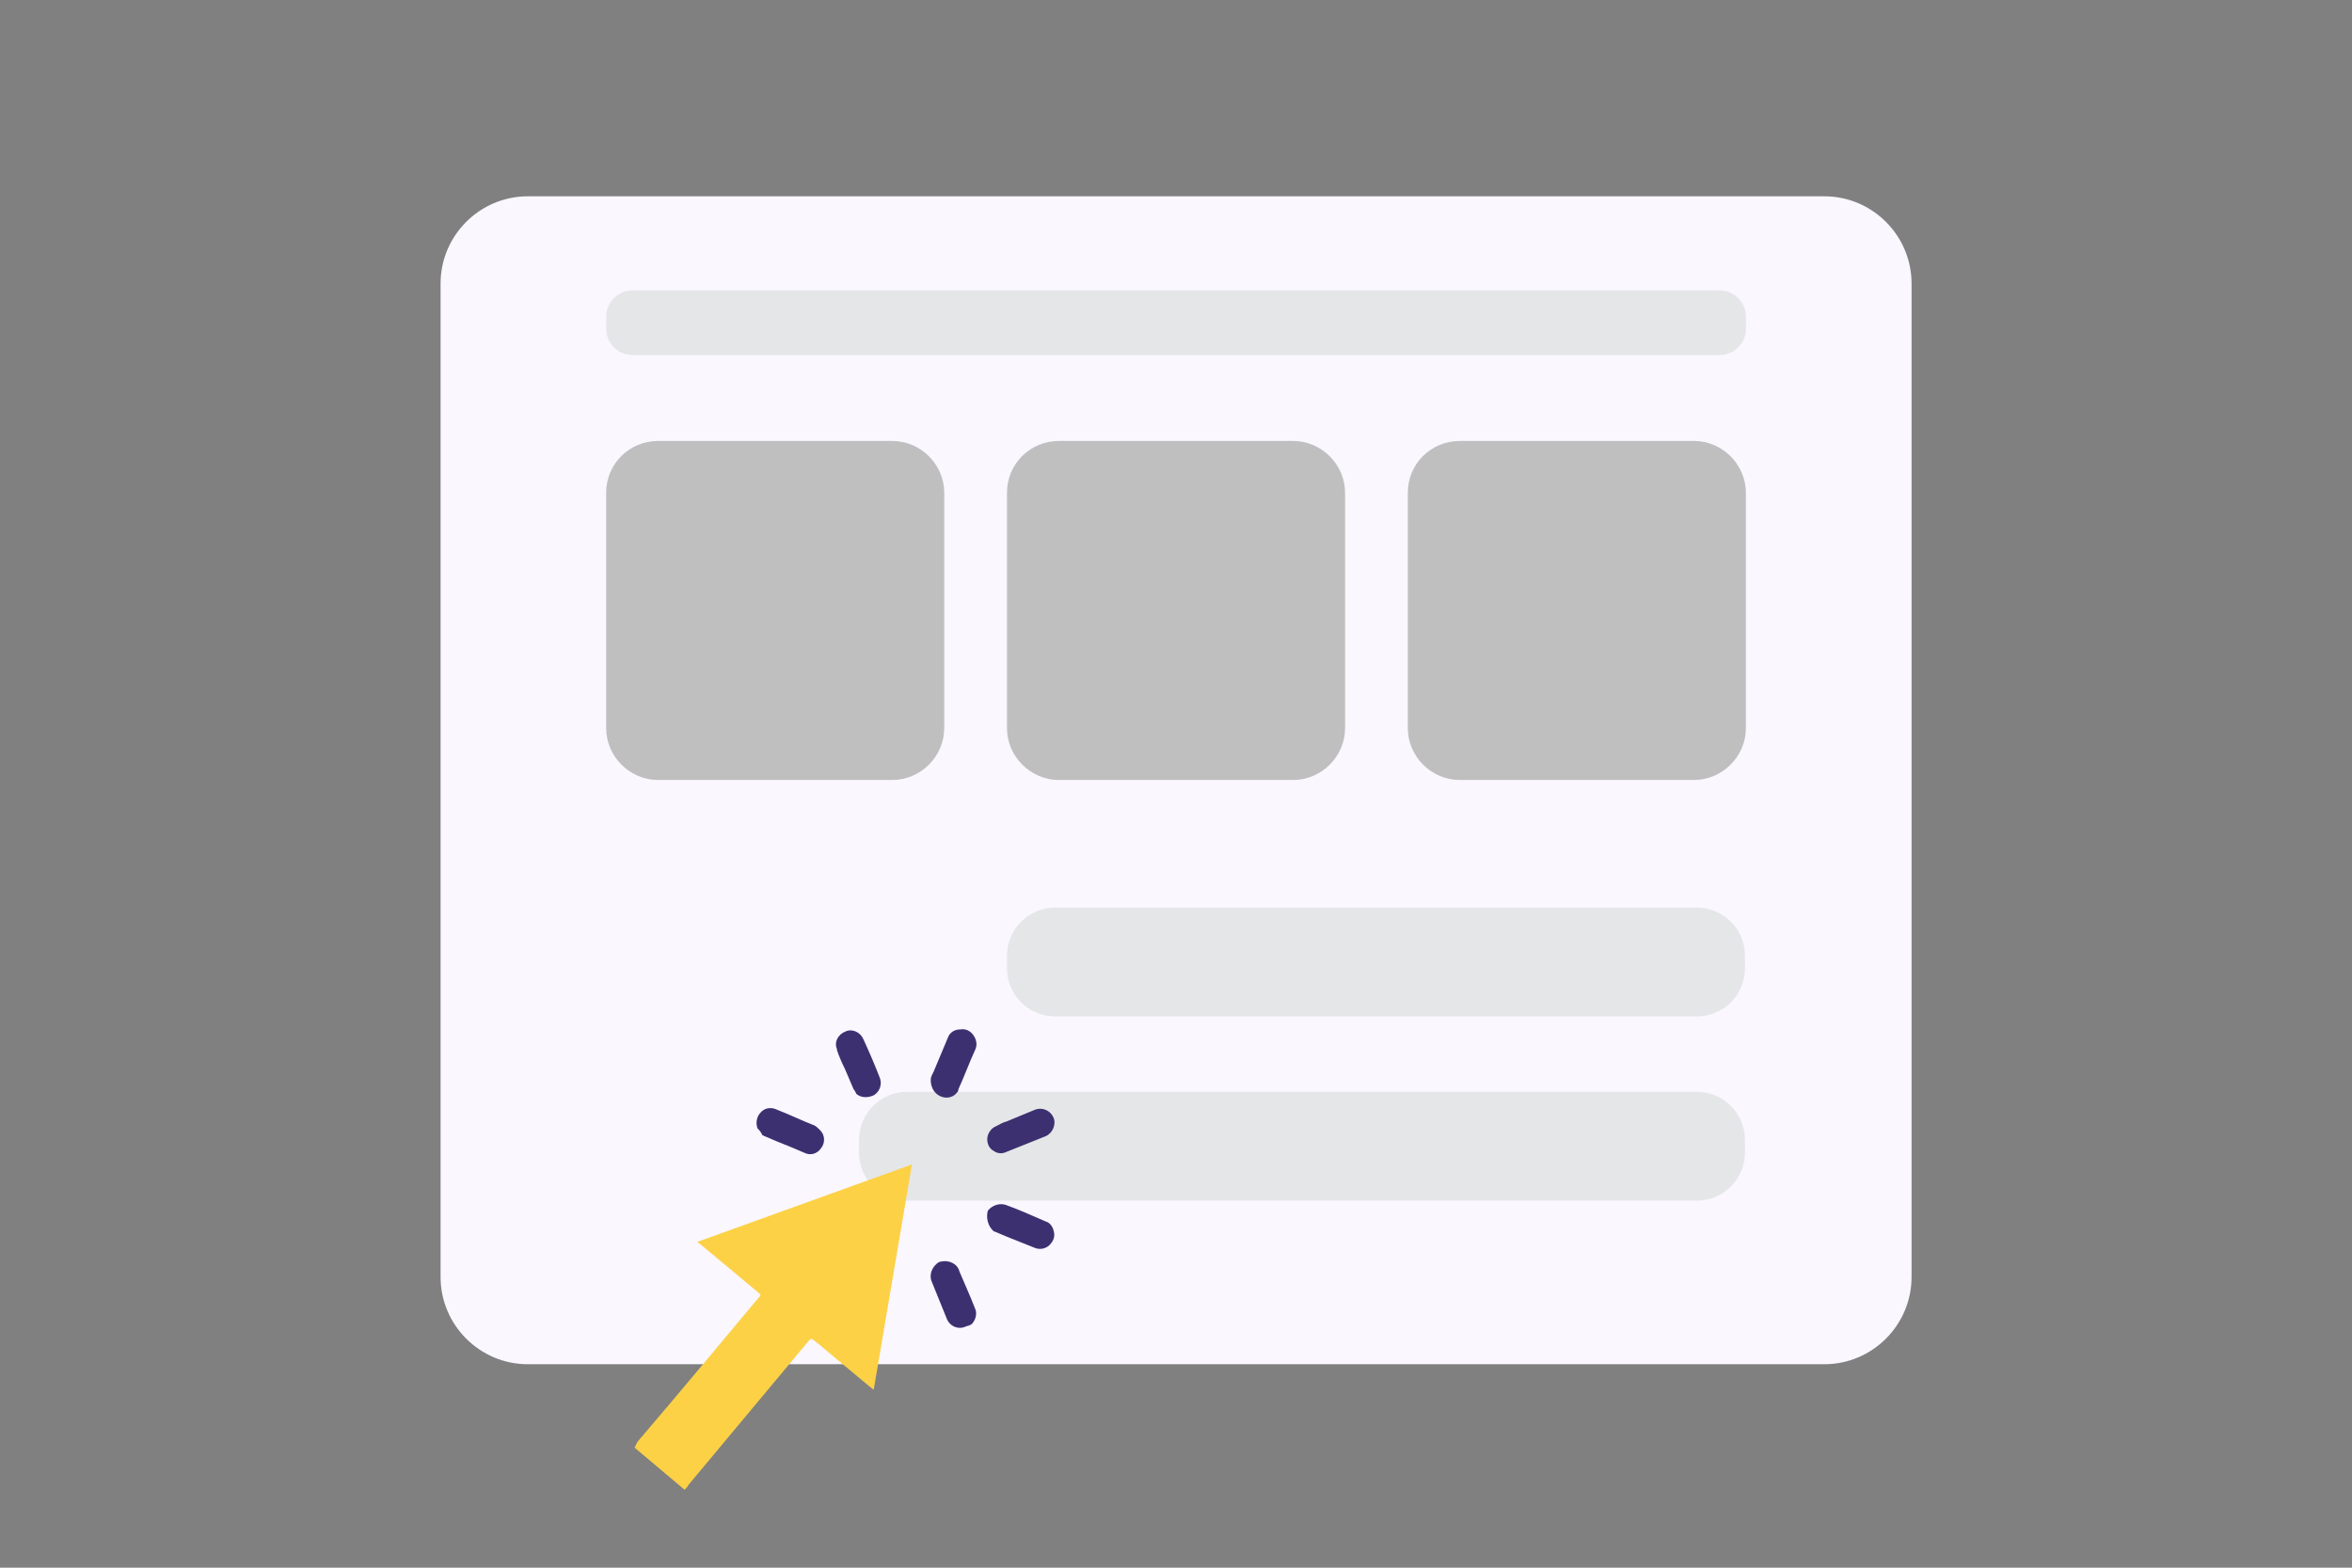 <?xml version="1.0" encoding="utf-8"?>
<!-- Generator: Adobe Illustrator 21.0.0, SVG Export Plug-In . SVG Version: 6.00 Build 0)  -->
<svg version="1.1" id="Layer_1" xmlns="http://www.w3.org/2000/svg" xmlns:xlink="http://www.w3.org/1999/xlink" x="0px" y="0px"
	 viewBox="0 0 240 160" style="enable-background:new 0 0 240 160;" xml:space="preserve">
<rect x="0" y="0" width="240" height="160" fill="#808080" stroke="none"/>
<style type="text/css">
	.st0{fill:#FAF7FF;}
	.st1{fill:#BFBFBF;}
	.st2{fill:#E5E6E8;}
	.st3{fill:#3D3071;}
	.st4{fill:#FCD146;}
</style>
<g transform="translate(1877.157 259.935)">
	<path class="st0" d="M-1823.3-239.9h132.3c4.9,0,8.9,4,8.9,8.9v101.4c0,4.9-4,8.9-8.9,8.9h-132.3c-4.9,0-8.9-4-8.9-8.9V-231
		C-1832.2-235.9-1828.2-239.9-1823.3-239.9z"/>
	<g transform="translate(-1771.305 -166.329)">
		<path class="st1" d="M-38.7-48.6h23.9c2.9,0,5.3,2.4,5.3,5.3v24c0,2.9-2.4,5.3-5.3,5.3h-23.9c-2.9,0-5.3-2.4-5.3-5.3v-24
			C-44-46.3-41.6-48.6-38.7-48.6z"/>
		<path class="st1" d="M2.2-48.6h23.9c2.9,0,5.3,2.4,5.3,5.3v24c0,2.9-2.4,5.3-5.3,5.3H2.2c-2.9,0-5.3-2.4-5.3-5.3v-24
			C-3.1-46.3-0.7-48.6,2.2-48.6z"/>
		<path class="st1" d="M43.1-48.6H67c2.9,0,5.3,2.4,5.3,5.3v24c0,2.9-2.4,5.3-5.3,5.3H43.1c-2.9,0-5.3-2.4-5.3-5.3v-24
			C37.8-46.3,40.2-48.6,43.1-48.6z"/>
	</g>
	<path class="st2" d="M-1812.6-230.3h110.9c1.5,0,2.7,1.2,2.7,2.7v1.2c0,1.5-1.2,2.7-2.7,2.7h-110.9c-1.5,0-2.7-1.2-2.7-2.7v-1.2
		C-1815.3-229.1-1814.1-230.3-1812.6-230.3z"/>
	<path class="st2" d="M-1769.5-167.3h65.5c2.7,0,4.9,2.2,4.9,4.9v1.3c0,2.7-2.2,4.9-4.9,4.9h-65.5c-2.7,0-4.9-2.2-4.9-4.9v-1.3
		C-1774.4-165.1-1772.2-167.3-1769.5-167.3z"/>
	<path class="st2" d="M-1784.6-148.5h80.6c2.7,0,4.9,2.2,4.9,4.9v1.3c0,2.7-2.2,4.9-4.9,4.9h-80.6c-2.7,0-4.9-2.2-4.9-4.9v-1.3
		C-1789.5-146.3-1787.3-148.5-1784.6-148.5z"/>
	<g transform="translate(-1768.703 -111.872)">
		<g transform="translate(11.446)">
			<path class="st3" d="M-18.5-22.4c0.3,0.1,0.7,0.3,1.2,0.5c1,0.4,2,0.8,3,1.2c0.5,0.2,1.1,0.1,1.5-0.3c0.4-0.4,0.6-0.9,0.4-1.5
				c-0.1-0.4-0.4-0.8-0.8-0.9c-1.4-0.6-2.7-1.2-4.1-1.7c-0.7-0.2-1.4,0.1-1.8,0.6C-19.3-23.8-19.1-22.9-18.5-22.4z"/>
			<path class="st3" d="M-18.5-30.6c0.4,0.3,0.9,0.3,1.3,0.1c1.3-0.5,2.7-1.1,4-1.6c0.7-0.3,1.1-1.2,0.8-1.9c0,0,0,0,0,0
				c-0.3-0.7-1.1-1.1-1.9-0.8c0,0,0,0,0,0c-1,0.4-1.9,0.8-2.9,1.2c-0.4,0.1-0.7,0.3-1.1,0.5c-0.7,0.3-1.1,1.2-0.7,2
				C-18.9-30.9-18.7-30.7-18.5-30.6z"/>
			<path class="st3" d="M-32.5-36.4c0.5,0.4,1.2,0.4,1.8,0.1c0.6-0.4,0.8-1.1,0.6-1.7c-0.5-1.3-1.1-2.7-1.7-4
				c-0.3-0.7-1.1-1.1-1.8-0.8c-0.8,0.3-1.2,1.1-0.9,1.8c0,0,0,0,0,0.1c0.2,0.6,0.5,1.3,0.8,1.9c0.3,0.7,0.6,1.4,0.9,2.1
				C-32.7-36.8-32.6-36.6-32.5-36.4z"/>
			<path class="st3" d="M-24.3-36.4c0.6,0.5,1.5,0.5,2-0.1c0.1-0.1,0.2-0.2,0.2-0.4c0.6-1.3,1.1-2.7,1.7-4c0.2-0.4,0.2-0.9-0.1-1.4
				c-0.3-0.5-0.8-0.8-1.4-0.7c-0.6,0-1.1,0.3-1.3,0.9c-0.4,1-0.9,2.1-1.3,3.1c-0.1,0.3-0.3,0.6-0.4,0.9
				C-25-37.5-24.8-36.8-24.3-36.4z"/>
			<path class="st3" d="M-42.1-32.2c0.5,0.2,0.9,0.4,1.4,0.6c1,0.4,2,0.8,2.9,1.2c0.6,0.3,1.3,0.1,1.7-0.5c0.4-0.5,0.4-1.3-0.1-1.8
				c-0.2-0.2-0.4-0.4-0.6-0.5c-1.3-0.5-2.5-1.1-3.8-1.6c-0.6-0.3-1.3-0.2-1.7,0.3c-0.4,0.4-0.5,1.1-0.3,1.6
				C-42.3-32.6-42.2-32.4-42.1-32.2z"/>
			<path class="st3" d="M-20.6-13.1c0.3-0.4,0.4-1,0.2-1.4c-0.5-1.3-1.1-2.6-1.6-3.8c-0.2-0.8-1.1-1.2-1.9-1c-0.1,0-0.3,0.1-0.4,0.2
				c-0.6,0.5-0.8,1.3-0.5,1.9c0.5,1.2,1,2.5,1.5,3.7c0.3,0.8,1.2,1.2,2,0.8C-20.9-12.8-20.7-12.9-20.6-13.1z"/>
		</g>
		<g transform="translate(0 12.483)">
			<path class="st4" d="M-43.7-12.8l5.1,4.3c0.2-0.2,0.3-0.3,0.4-0.5c4-4.8,8.1-9.7,12.1-14.5c0.4-0.5,0.4-0.5,0.9-0.1l5.4,4.5
				l0.5,0.4l3.9-23l-21.9,7.9l0.5,0.4c1.8,1.5,3.6,3,5.4,4.5c0.7,0.6,0.7,0.4,0.1,1.1c-4,4.8-8,9.6-12.1,14.4L-43.7-12.8z"/>
		</g>
	</g>
</g>
</svg>
